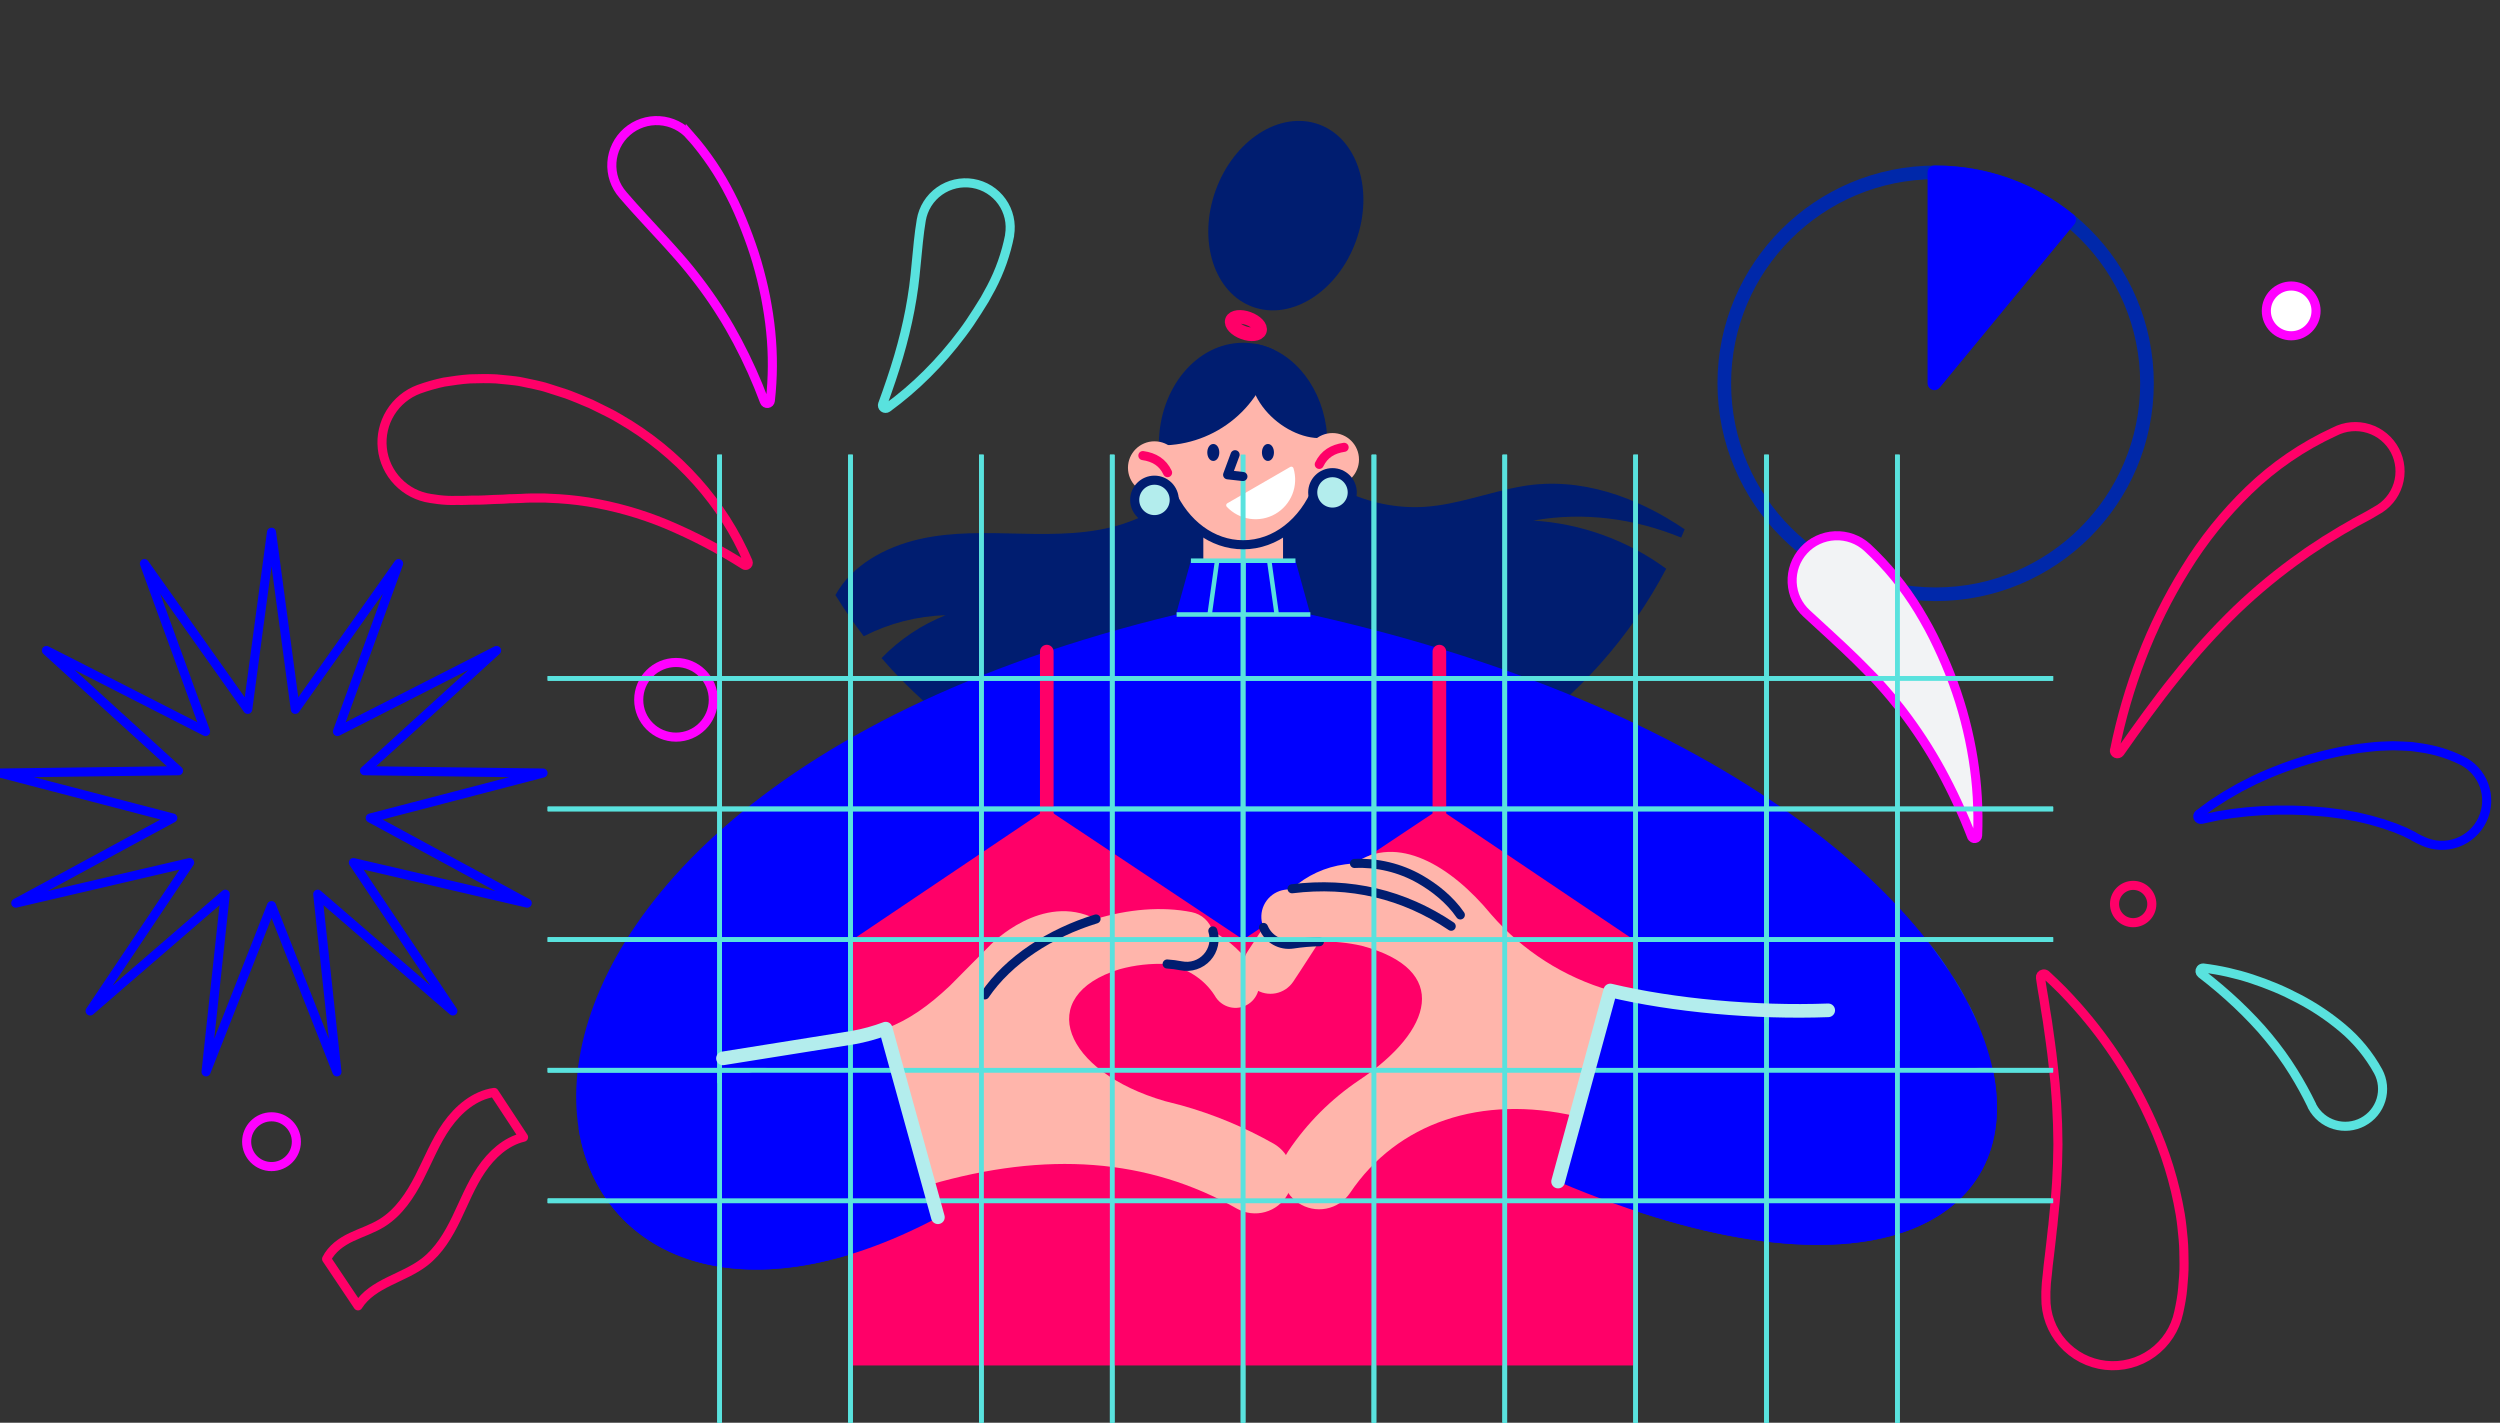 <svg width="550" height="313" viewBox="0 0 550 313" fill="none" xmlns="http://www.w3.org/2000/svg">
<rect x="0" y="0" width="550" height="313" fill="#333333" stroke="none"/>
<g clip-path="url(#clip0_174_2441)">
<path d="M425.84 130.74C451.518 130.74 472.335 109.962 472.335 84.33C472.335 58.699 451.518 37.92 425.84 37.92C400.161 37.92 379.345 58.699 379.345 84.33C379.345 109.962 400.161 130.74 425.84 130.74Z" stroke="#0028AA" stroke-width="3" stroke-miterlimit="10"/>
<path d="M425.839 37.92H425.566V84.33L455.213 48.359C446.926 41.593 436.546 37.904 425.839 37.92Z" fill="#0000FF" stroke="#0000FF" stroke-width="3" stroke-linecap="round" stroke-linejoin="round"/>
<path d="M369.849 118.269C370.111 117.663 370.396 117.057 370.625 116.446C360.09 109.277 347.586 104.821 335.021 106.956C327.735 108.19 320.723 111.046 313.343 111.51C301.381 112.258 288.86 106.47 282.372 96.375C279.637 96.315 277.214 95.998 274.457 95.938C274.517 95.878 274.02 96.003 274.074 95.938C266.121 103.74 257.757 111.772 247.162 115.228C239.969 117.56 232.256 117.576 224.697 117.412C217.137 117.248 209.479 116.932 202.116 118.646C194.754 120.361 187.44 124.297 183.792 130.915C185.712 134.041 187.795 137.065 190.033 139.973C195.616 137.121 201.762 135.54 208.03 135.343C202.716 137.456 197.913 140.672 193.939 144.778C205.112 157.744 219.294 167.784 235.247 174.023C251.2 180.263 268.44 182.511 285.464 180.573C302.488 178.634 318.778 172.568 332.913 162.902C347.049 153.237 358.601 140.266 366.561 125.122C358.036 118.857 347.884 115.178 337.318 114.524C348.341 112.553 359.521 114.032 369.849 118.269Z" fill="#001D70"/>
<path d="M194.858 226.334L206.345 267.83C108.065 320.087 75.284 179.471 258.731 135.19H288.269C478.592 177.833 480.179 318.138 342.783 259.951L354.27 217.909" fill="#0000FF"/>
<path d="M158.318 100.038V313.383" stroke="#59E2DE" stroke-miterlimit="10"/>
<path d="M187.106 100.038V313.383" stroke="#59E2DE" stroke-miterlimit="10"/>
<path d="M215.896 100.038V313.383" stroke="#59E2DE" stroke-miterlimit="10"/>
<path d="M244.684 100.038V313.383" stroke="#59E2DE" stroke-miterlimit="10"/>
<path d="M273.473 100.038V313.383" stroke="#59E2DE" stroke-miterlimit="10"/>
<path d="M302.267 100.038V313.383" stroke="#59E2DE" stroke-miterlimit="10"/>
<path d="M331.055 100.038V313.383" stroke="#59E2DE" stroke-miterlimit="10"/>
<path d="M359.844 100.038V313.383" stroke="#59E2DE" stroke-miterlimit="10"/>
<path d="M388.632 100.038V313.383" stroke="#59E2DE" stroke-miterlimit="10"/>
<path d="M417.421 100.038V313.383" stroke="#59E2DE" stroke-miterlimit="10"/>
<path d="M120.499 206.71H451.685" stroke="#59E2DE" stroke-miterlimit="10"/>
<path d="M120.499 235.446H451.685" stroke="#59E2DE" stroke-miterlimit="10"/>
<path d="M120.499 264.188H451.685" stroke="#59E2DE" stroke-miterlimit="10"/>
<path d="M120.499 177.974H451.685" stroke="#59E2DE" stroke-miterlimit="10"/>
<path d="M120.499 149.239H451.685" stroke="#59E2DE" stroke-miterlimit="10"/>
<path d="M230.293 177.974L273.5 206.71L316.659 177.974L359.363 206.71V300.404H187.588V206.71L230.293 177.974Z" fill="#FF0068"/>
<path d="M230.292 192.345V143.353" stroke="#FF0068" stroke-width="3" stroke-linecap="round" stroke-linejoin="round"/>
<path d="M316.664 192.345V143.353" stroke="#FF0068" stroke-width="3" stroke-linecap="round" stroke-linejoin="round"/>
<path d="M282.269 114.174H264.732V126.001H282.269V114.174Z" fill="#FFB5AB"/>
<path d="M273.5 119.716C283.469 119.716 291.551 109.909 291.551 97.811C291.551 85.713 283.469 75.905 273.5 75.905C263.53 75.905 255.449 85.713 255.449 97.811C255.449 109.909 263.53 119.716 273.5 119.716Z" fill="#FFB5AB"/>
<path d="M291.474 95.796C290.72 85.832 284.478 77.778 276.443 76.2C271.761 87.251 283.789 96.888 291.474 95.796Z" fill="#001D70" stroke="#001D70" stroke-miterlimit="10"/>
<path d="M288.285 135.19H258.714L261.996 123.358H285.003L288.285 135.19Z" fill="#0000FF"/>
<path d="M298.33 52.99C302.329 41.896 298.656 30.418 290.125 27.354C281.595 24.291 271.437 30.8 267.438 41.894C263.439 52.989 267.112 64.466 275.643 67.53C284.173 70.594 294.331 64.084 298.33 52.99Z" fill="#001D70"/>
<path d="M277.178 72.754C277.49 71.901 276.363 70.706 274.661 70.085C272.959 69.463 271.326 69.65 271.013 70.503C270.701 71.355 271.828 72.55 273.53 73.172C275.232 73.793 276.866 73.606 277.178 72.754Z" stroke="#FF0068" stroke-width="3" stroke-linecap="round" stroke-linejoin="round"/>
<path d="M255.449 97.489C261.226 97.486 266.817 95.455 271.246 91.752C275.674 88.049 278.656 82.909 279.67 77.232C277.729 76.363 275.627 75.91 273.5 75.905C263.621 75.905 255.596 85.542 255.449 97.489Z" fill="#0028AA"/>
<path d="M280.332 112.635C281.933 111.707 283.174 110.269 283.856 108.551C284.538 106.834 284.62 104.937 284.09 103.167L270.262 111.155C271.528 112.497 273.212 113.373 275.039 113.642C276.867 113.91 278.732 113.556 280.332 112.635Z" fill="white" stroke="white" stroke-linecap="round" stroke-linejoin="round"/>
<path d="M59.732 117.09L64.967 156.058L87.695 123.991L74.239 160.934L109.252 143.107L80.19 169.561L119.465 170.068L81.454 179.967L115.991 198.69L77.74 189.768L99.631 222.413L69.901 196.724L74.129 235.812L59.732 199.23L45.33 235.812L49.564 196.724L19.829 222.413L41.725 189.768L3.473 198.69L38.011 179.967L0 170.068L39.275 169.561L10.213 143.107L45.221 160.934L31.77 123.991L54.498 156.058L59.732 117.09Z" stroke="#0000FF" stroke-width="2" stroke-linecap="round" stroke-linejoin="round"/>
<path d="M288.285 135.19H258.862" stroke="#59E2DE" stroke-miterlimit="10"/>
<path d="M261.997 123.358H285.003" stroke="#59E2DE" stroke-miterlimit="10"/>
<path d="M273.571 135.19V123.358" stroke="#59E2DE" stroke-miterlimit="10"/>
<path d="M267.751 123.478L266.11 135.272" stroke="#59E2DE" stroke-miterlimit="10"/>
<path d="M279.249 123.478L280.89 135.272" stroke="#59E2DE" stroke-miterlimit="10"/>
<path d="M59.732 256.648C62.753 256.648 65.202 254.196 65.202 251.171C65.202 248.147 62.753 245.695 59.732 245.695C56.711 245.695 54.262 248.147 54.262 251.171C54.262 254.196 56.711 256.648 59.732 256.648Z" stroke="#FF00FF" stroke-width="2" stroke-miterlimit="10"/>
<path d="M346.721 245.569C325.886 240.759 307.414 246.972 297.021 262.435C295.802 264.237 293.917 265.481 291.779 265.895C289.641 266.308 287.426 265.857 285.621 264.641C283.817 263.425 282.57 261.542 282.156 259.409C281.741 257.275 282.193 255.064 283.412 253.262C287.549 247.084 292.856 241.772 299.034 237.625C315.22 226.798 319.338 213.328 299.548 208.065C296.498 207.381 293.374 207.075 290.249 207.153C286.573 212.886 284.582 215.856 284.495 215.987C284.052 216.641 283.485 217.202 282.825 217.638C282.166 218.073 281.426 218.375 280.65 218.525C279.874 218.675 279.075 218.671 278.3 218.514C277.525 218.356 276.789 218.048 276.134 217.606C275.478 217.164 274.916 216.598 274.48 215.94C274.044 215.281 273.742 214.543 273.591 213.768C273.441 212.993 273.444 212.196 273.602 211.423C273.76 210.649 274.069 209.915 274.512 209.26C274.512 209.233 275.732 207.437 277.958 204.002C277.773 203.553 277.64 203.084 277.564 202.605C277.443 201.823 277.478 201.025 277.666 200.256C277.855 199.488 278.194 198.765 278.664 198.127C279.133 197.49 279.724 196.952 280.403 196.543C281.082 196.135 281.835 195.864 282.618 195.747C283.165 195.67 283.712 195.61 284.232 195.539C287.49 192.598 291.57 190.72 295.927 190.156C296.605 190.063 297.294 189.997 297.978 189.959C307.321 183.407 319.142 190.347 328.063 201.185C334.99 209.181 344.094 214.997 354.27 217.925L369.318 242.495L346.721 245.569Z" fill="#FFB5AB"/>
<path d="M280.195 251.603C273.76 247.964 266.905 245.122 259.781 243.14L259.584 243.096C258.49 242.797 257.396 242.515 256.302 242.25C233.957 235.785 227.371 219.083 246.292 213.235C249.673 212.303 253.181 211.914 256.685 212.083C260.913 212.973 264.824 215.212 267.253 219.045C267.596 219.667 268.064 220.212 268.626 220.647C269.189 221.081 269.835 221.396 270.524 221.572C271.214 221.747 271.932 221.78 272.634 221.668C273.337 221.555 274.009 221.3 274.609 220.918C275.208 220.536 275.723 220.035 276.121 219.446C276.52 218.858 276.793 218.194 276.923 217.496C277.054 216.798 277.04 216.08 276.882 215.388C276.725 214.695 276.426 214.043 276.005 213.47C273.696 209.875 270.522 206.915 266.772 204.859C266.461 203.812 265.87 202.869 265.062 202.132C264.255 201.395 263.261 200.892 262.188 200.677C255.597 199.356 248.152 200.022 241.068 202.179C229.275 196.2 218.05 207.726 218.05 207.726L208.954 216.899C204.239 221.321 200.027 224.335 194.83 226.312L185.23 240.693L188.053 251.166L204.348 260.693C230.32 253.131 252.522 254.835 272.105 265.891C273.044 266.42 274.079 266.758 275.15 266.887C276.22 267.016 277.306 266.933 278.344 266.643C279.382 266.353 280.353 265.862 281.201 265.197C282.049 264.532 282.757 263.707 283.286 262.768C284.349 260.876 284.621 258.642 284.042 256.551C283.464 254.459 282.081 252.681 280.195 251.603Z" fill="#FFB5AB"/>
<path d="M297.984 189.959C303.014 189.729 308.007 190.929 312.381 193.421C315.57 195.255 318.945 197.882 321.275 201.283" stroke="#001D70" stroke-width="2" stroke-linecap="round" stroke-linejoin="round"/>
<path d="M284.254 195.528C297.032 193.95 308.803 196.724 319.262 203.773" stroke="#001D70" stroke-width="2" stroke-linecap="round" stroke-linejoin="round"/>
<path d="M290.26 207.18C288.307 207.223 286.359 207.392 284.429 207.688C283.098 207.888 281.738 207.637 280.567 206.975C279.396 206.312 278.481 205.277 277.969 204.035" stroke="#001D70" stroke-width="2" stroke-linecap="round" stroke-linejoin="round"/>
<path d="M266.827 204.799C267.139 205.795 267.186 206.855 266.963 207.874C266.74 208.894 266.255 209.838 265.556 210.613C264.856 211.388 263.967 211.968 262.974 212.296C261.982 212.624 260.921 212.688 259.896 212.482C258.865 212.28 257.822 212.145 256.773 212.078" stroke="#001D70" stroke-width="2" stroke-linecap="round" stroke-linejoin="round"/>
<path d="M216.683 218.875C221.847 211.231 231.129 205.225 241.129 202.173" stroke="#001D70" stroke-width="2" stroke-linecap="round" stroke-linejoin="round"/>
<path d="M194.185 88.927C195.476 85.395 196.668 81.917 197.686 78.46C198.703 75.004 199.546 71.564 200.191 68.163L200.64 65.613L201.017 63.085L201.313 60.568C201.384 59.727 201.466 58.897 201.559 58.073C201.892 54.797 202.144 51.559 202.68 48.414C202.896 47.141 203.36 45.922 204.047 44.828C204.735 43.734 205.631 42.785 206.686 42.037C207.74 41.289 208.932 40.755 210.193 40.466C211.454 40.178 212.76 40.14 214.036 40.355C215.312 40.57 216.532 41.034 217.629 41.72C218.725 42.406 219.675 43.301 220.424 44.354C221.174 45.406 221.709 46.596 221.998 47.855C222.287 49.113 222.325 50.417 222.109 51.69C222.109 51.69 222.109 51.739 222.109 51.767V51.832C221.324 55.809 219.968 59.653 218.084 63.243C217.613 64.144 217.121 65.029 216.623 65.903L215.004 68.496L213.363 70.997C212.816 71.816 212.209 72.635 211.623 73.421C209.282 76.555 206.714 79.513 203.938 82.272C201.228 84.976 198.313 87.468 195.219 89.725C195.099 89.809 194.955 89.853 194.809 89.85C194.662 89.847 194.52 89.797 194.403 89.709C194.287 89.62 194.202 89.496 194.161 89.356C194.119 89.215 194.124 89.065 194.174 88.927H194.185Z" stroke="#59E2DE" stroke-width="2" stroke-linecap="round" stroke-linejoin="round"/>
<path d="M151.874 29.872C155.353 33.831 158.315 38.214 160.692 42.916C161.315 44.079 161.868 45.291 162.409 46.498C162.951 47.704 163.443 48.938 163.93 50.167C164.417 51.395 164.876 52.635 165.309 53.88C165.741 55.124 166.156 56.375 166.523 57.642C166.889 58.908 167.234 60.169 167.551 61.464C167.869 62.758 168.158 64.002 168.41 65.285C168.662 66.569 168.87 67.852 169.072 69.108C169.274 70.363 169.417 71.674 169.553 72.93C170.071 77.998 170.043 83.106 169.471 88.168C169.455 88.32 169.389 88.461 169.282 88.569C169.175 88.677 169.035 88.747 168.883 88.765C168.732 88.783 168.579 88.75 168.45 88.67C168.32 88.591 168.221 88.47 168.169 88.327V88.327C166.482 83.793 164.497 79.376 162.229 75.103C161.108 73.017 159.964 70.975 158.695 69.015C158.066 68.037 157.476 67.049 156.797 66.105C156.119 65.16 155.506 64.204 154.806 63.293C154.106 62.381 153.455 61.447 152.733 60.563C152.011 59.678 151.338 58.772 150.583 57.914C149.828 57.057 149.117 56.189 148.352 55.359C147.586 54.529 146.869 53.667 146.087 52.848C143.073 49.517 139.993 46.323 137.089 42.927L137.051 42.878C135.323 40.916 134.448 38.349 134.617 35.742C134.785 33.136 135.985 30.703 137.95 28.979C139.916 27.255 142.487 26.381 145.099 26.55C147.71 26.718 150.147 27.915 151.874 29.877V29.872Z" stroke="#FF00FF" stroke-width="2" stroke-miterlimit="10"/>
<path d="M433.771 184.057C431.823 179.015 429.548 174.105 426.961 169.359C424.452 164.791 421.596 160.423 418.417 156.293C418.039 155.78 417.624 155.288 417.219 154.797L416.021 153.312C415.222 152.323 414.347 151.395 413.527 150.445C412.706 149.495 411.782 148.611 410.928 147.715C410.075 146.82 409.145 145.952 408.281 145.062C404.731 141.573 401.06 138.324 397.472 134.982C395.54 133.219 394.39 130.761 394.273 128.151C394.157 125.54 395.084 122.99 396.851 121.062C398.618 119.134 401.08 117.985 403.696 117.869C406.311 117.753 408.865 118.679 410.797 120.442C415.168 124.499 418.958 129.139 422.06 134.229C422.815 135.512 423.586 136.779 424.286 138.089C424.986 139.4 425.665 140.721 426.288 142.059C427.546 144.739 428.722 147.437 429.712 150.194C431.711 155.631 433.177 161.248 434.088 166.967C434.981 172.546 435.311 178.2 435.073 183.844C435.066 183.997 435.006 184.143 434.904 184.258C434.802 184.372 434.664 184.449 434.513 184.474C434.361 184.5 434.206 184.473 434.072 184.398C433.938 184.323 433.834 184.205 433.777 184.062L433.771 184.057Z" fill="#F2F3F5" stroke="#FF00FF" stroke-width="2" stroke-miterlimit="10"/>
<path d="M465.207 165.045C466.605 158.104 468.586 151.293 471.131 144.685C473.724 137.929 476.949 131.432 480.764 125.28C484.67 118.912 489.365 113.062 494.74 107.868C500.246 102.535 506.62 98.175 513.589 94.972C515.904 93.762 518.605 93.519 521.099 94.297C523.593 95.076 525.675 96.811 526.887 99.121C528.099 101.432 528.342 104.128 527.562 106.617C526.783 109.106 525.044 111.185 522.73 112.394L522.183 112.717C520.892 113.508 519.541 114.18 518.228 114.901C517.582 115.288 516.926 115.665 516.27 116.042C515.613 116.418 514.94 116.762 514.311 117.188L512.37 118.379C512.047 118.581 511.713 118.766 511.39 118.968L510.444 119.613C509.175 120.459 507.862 121.251 506.615 122.195C501.43 125.833 496.531 129.862 491.961 134.245C487.207 138.867 482.758 143.791 478.642 148.987C474.397 154.245 470.409 159.831 466.383 165.553C466.294 165.677 466.165 165.768 466.018 165.809C465.871 165.85 465.713 165.84 465.573 165.78C465.432 165.721 465.315 165.615 465.243 165.48C465.171 165.345 465.146 165.19 465.174 165.04L465.207 165.045Z" stroke="#FF0068" stroke-width="2" stroke-linecap="round" stroke-linejoin="round"/>
<path d="M483.767 179.11C484.697 178.411 485.632 177.68 486.6 176.997L489.593 175.064L492.694 173.279L495.905 171.641C500.295 169.567 504.86 167.884 509.547 166.612C510.143 166.454 510.734 166.274 511.336 166.132L513.152 165.717L514.979 165.313L516.833 164.996L518.704 164.685C519.333 164.592 519.973 164.532 520.607 164.455L522.533 164.243C523.178 164.172 523.835 164.166 524.491 164.133L526.471 164.062C527.144 164.062 527.822 164.101 528.501 164.128L530.546 164.237L532.652 164.537C535.691 164.974 538.644 165.878 541.404 167.218C543.773 168.327 545.603 170.33 546.491 172.786C547.38 175.242 547.255 177.95 546.144 180.314C545.033 182.678 543.026 184.505 540.566 185.392C538.105 186.279 535.393 186.154 533.024 185.045L532.111 184.619C531.815 184.482 531.526 184.328 531.247 184.161C531.104 184.079 530.968 183.986 530.831 183.893C530.666 183.803 530.496 183.723 530.322 183.653C529.972 183.495 529.633 183.314 529.283 183.134L529.026 182.998L528.725 182.883L528.134 182.643C527.735 182.479 527.336 182.321 526.936 182.14L525.634 181.693L524.311 181.229L522.916 180.825C522.44 180.694 521.98 180.541 521.494 180.415L520.022 180.06C519.53 179.946 519.038 179.814 518.534 179.711L517.014 179.438L515.477 179.159L513.912 178.957L512.337 178.739C511.79 178.673 511.276 178.635 510.745 178.586C506.403 178.185 502.037 178.105 497.683 178.346L494.362 178.597L491.031 178.979L487.7 179.525L484.363 180.251H484.319C484.17 180.286 484.013 180.268 483.875 180.201C483.737 180.133 483.627 180.02 483.563 179.881C483.498 179.742 483.484 179.585 483.522 179.437C483.561 179.288 483.649 179.157 483.772 179.066L483.767 179.11Z" stroke="#0000FF" stroke-width="2" stroke-linecap="round" stroke-linejoin="round"/>
<path d="M484.719 212.962C488.343 213.411 491.915 214.211 495.385 215.348C497.13 215.927 498.87 216.566 500.593 217.286C502.316 218.007 504.006 218.815 505.685 219.7C509.128 221.494 512.363 223.658 515.334 226.153C518.526 228.827 521.194 232.069 523.2 235.714C524.228 237.632 524.451 239.879 523.819 241.961C523.187 244.042 521.752 245.788 519.831 246.814C517.909 247.84 515.658 248.062 513.573 247.431C511.487 246.801 509.738 245.369 508.71 243.451L508.612 243.254V243.2C507.39 240.682 506.039 238.229 504.564 235.85C502.902 233.179 501.058 230.625 499.045 228.206C498.011 226.94 496.911 225.711 495.763 224.505C494.614 223.298 493.427 222.102 492.191 220.934C489.663 218.553 487.016 216.303 484.259 214.191V214.191C484.117 214.08 484.024 213.917 484.001 213.738C483.979 213.559 484.028 213.378 484.139 213.235C484.205 213.145 484.293 213.073 484.394 213.025C484.495 212.978 484.607 212.956 484.719 212.962V212.962Z" stroke="#59E2DE" stroke-width="2" stroke-linecap="round" stroke-linejoin="round"/>
<path d="M450.082 214.404C451.297 215.517 452.489 216.66 453.66 217.832C454.825 219.006 455.924 220.235 457.035 221.463C463.778 229.076 469.312 237.675 473.445 246.962C476.384 253.41 478.475 260.212 479.664 267.196C479.954 268.965 480.118 270.756 480.293 272.553C480.468 274.349 480.457 276.162 480.49 277.969C480.523 279.776 480.342 281.583 480.195 283.385C480.047 285.187 479.702 286.978 479.314 288.747C478.559 292.336 476.491 295.515 473.513 297.664C470.536 299.813 466.863 300.777 463.212 300.367C459.561 299.958 456.193 298.205 453.768 295.45C451.342 292.696 450.032 289.138 450.093 285.471V284.188C450.132 282.882 450.24 281.579 450.416 280.284C450.509 278.984 450.695 277.696 450.848 276.396C451.001 275.097 451.16 273.792 451.302 272.476C451.368 271.821 451.428 271.16 451.51 270.5C451.592 269.839 451.696 269.173 451.729 268.501C452.359 262.957 452.699 257.384 452.746 251.805C452.723 245.83 452.358 239.862 451.652 233.929C451.324 230.86 450.865 227.781 450.427 224.647L450.039 222.293C449.913 221.502 449.82 220.693 449.678 219.902C449.393 218.322 449.134 216.713 448.901 215.075C448.874 214.892 448.921 214.706 449.032 214.557C449.143 214.409 449.308 214.31 449.492 214.283C449.593 214.259 449.698 214.257 449.8 214.277C449.903 214.298 449.999 214.341 450.082 214.404Z" stroke="#FF0068" stroke-width="2" stroke-linecap="round" stroke-linejoin="round"/>
<path d="M108.705 240.333C104.417 240.961 100.823 244.024 98.312 247.579C95.802 251.133 94.215 255.223 92.235 259.077C90.255 262.932 87.761 266.721 84.079 269.02C81.963 270.341 79.545 271.1 77.291 272.17C75.037 273.241 72.975 274.737 71.854 276.97L78.768 287.289C80.371 284.767 82.876 283.249 85.551 281.922C88.226 280.595 91.021 279.476 93.395 277.647C96.562 275.195 98.673 271.641 100.413 268.037C102.152 264.434 103.624 260.666 105.883 257.341C108.142 254.016 111.276 251.106 115.182 250.183L108.705 240.333Z" stroke="#FF0068" stroke-width="2" stroke-linecap="round" stroke-linejoin="round"/>
<path d="M163.761 124.314C158.273 120.825 152.5 117.806 146.503 115.288C140.985 113.006 135.219 111.373 129.322 110.423C126.533 109.986 123.72 109.718 120.898 109.621C120.548 109.621 120.209 109.566 119.864 109.566H118.82H116.757C116.079 109.566 115.384 109.621 114.706 109.653C114.028 109.686 113.35 109.708 112.677 109.719H112.173L111.665 109.757L110.658 109.823C109.985 109.855 109.318 109.877 108.651 109.883C107.311 109.943 105.976 110.047 104.636 110.03C103.296 110.014 101.95 110.145 100.588 110.085C99.196 110.143 97.802 110.083 96.42 109.905L94.702 109.659C91.962 109.253 89.434 107.949 87.517 105.953C85.599 103.957 84.4 101.382 84.109 98.632C83.817 95.882 84.449 93.113 85.905 90.761C87.361 88.408 89.559 86.605 92.153 85.635C93.955 84.986 95.799 84.46 97.672 84.062C98.613 83.904 99.56 83.768 100.511 83.647C101.463 83.527 102.415 83.407 103.372 83.353C105.292 83.298 107.201 83.254 109.143 83.353C110.106 83.434 111.063 83.527 112.02 83.637C112.978 83.746 113.935 83.828 114.881 84.041C115.827 84.254 116.779 84.428 117.715 84.641C118.65 84.854 119.596 85.056 120.515 85.367L123.25 86.246L124.618 86.689C125.072 86.836 125.515 87.033 125.963 87.202C126.855 87.546 127.741 87.906 128.622 88.294L129.94 88.84L131.225 89.468C132.927 90.32 134.644 91.106 136.247 92.089C142.644 95.757 148.407 100.431 153.313 105.93C158.009 111.165 161.816 117.131 164.582 123.593C164.64 123.733 164.64 123.89 164.583 124.03C164.525 124.17 164.415 124.282 164.275 124.341C164.189 124.383 164.093 124.402 163.997 124.395C163.901 124.388 163.808 124.357 163.728 124.303L163.761 124.314Z" stroke="#FF0068" stroke-width="2" stroke-linecap="round" stroke-linejoin="round"/>
<path d="M504.06 73.874C507.081 73.874 509.53 71.422 509.53 68.398C509.53 65.373 507.081 62.921 504.06 62.921C501.039 62.921 498.59 65.373 498.59 68.398C498.59 71.422 501.039 73.874 504.06 73.874Z" fill="white" stroke="#FF00FF" stroke-width="2" stroke-miterlimit="10"/>
<path d="M469.299 202.992C471.565 202.992 473.401 201.154 473.401 198.886C473.401 196.619 471.565 194.78 469.299 194.78C467.033 194.78 465.196 196.619 465.196 198.886C465.196 201.154 467.033 202.992 469.299 202.992Z" stroke="#FF0068" stroke-width="2" stroke-linecap="round" stroke-linejoin="round"/>
<path d="M148.724 162.168C153.256 162.168 156.929 158.491 156.929 153.956C156.929 149.421 153.256 145.744 148.724 145.744C144.193 145.744 140.519 149.421 140.519 153.956C140.519 158.491 144.193 162.168 148.724 162.168Z" stroke="#FF00FF" stroke-width="2" stroke-miterlimit="10"/>
<path d="M255.449 97.489C261.226 97.486 266.817 95.455 271.246 91.752C275.674 88.049 278.656 82.909 279.67 77.232C277.729 76.363 275.627 75.91 273.5 75.905C263.621 75.905 255.596 85.542 255.449 97.489Z" fill="#001D70" stroke="#001D70" stroke-miterlimit="10"/>
<path d="M266.925 100.912C267.378 100.912 267.746 100.298 267.746 99.542C267.746 98.785 267.378 98.171 266.925 98.171C266.472 98.171 266.104 98.785 266.104 99.542C266.104 100.298 266.472 100.912 266.925 100.912Z" fill="#001D70" stroke="#001D70" stroke-linecap="round" stroke-linejoin="round"/>
<path d="M278.948 100.912C279.401 100.912 279.768 100.298 279.768 99.542C279.768 98.785 279.401 98.171 278.948 98.171C278.495 98.171 278.127 98.785 278.127 99.542C278.127 100.298 278.495 100.912 278.948 100.912Z" fill="#001D70" stroke="#001D70" stroke-linecap="round" stroke-linejoin="round"/>
<path d="M438.475 235.572C445.318 268.594 411.366 288.987 342.799 259.951L354.286 217.909" fill="#0000FF"/>
<path d="M432.721 220.169C433.742 222.091 434.643 223.991 435.423 225.87L432.721 220.169Z" fill="#0043FF"/>
<path d="M429.22 214.218C430.511 216.216 431.678 218.2 432.721 220.169L429.22 214.218Z" fill="#0043FF"/>
<path d="M424.253 207.251C426.076 209.588 427.732 211.91 429.22 214.218L424.253 207.251Z" fill="#0043FF"/>
<path d="M194.858 226.334L206.345 267.83C162.432 291.177 131.592 276.02 127.276 248.174" fill="#0000FF"/>
<path d="M158.318 100.038V313.383" stroke="#59E2DE" stroke-miterlimit="10"/>
<path d="M187.106 100.038V313.383" stroke="#59E2DE" stroke-miterlimit="10"/>
<path d="M215.896 100.038V313.383" stroke="#59E2DE" stroke-miterlimit="10"/>
<path d="M244.684 100.038V313.383" stroke="#59E2DE" stroke-miterlimit="10"/>
<path d="M273.473 100.038V313.383" stroke="#59E2DE" stroke-miterlimit="10"/>
<path d="M302.267 100.038V313.383" stroke="#59E2DE" stroke-miterlimit="10"/>
<path d="M331.055 100.038V313.383" stroke="#59E2DE" stroke-miterlimit="10"/>
<path d="M359.844 100.038V313.383" stroke="#59E2DE" stroke-miterlimit="10"/>
<path d="M388.632 100.038V313.383" stroke="#59E2DE" stroke-miterlimit="10"/>
<path d="M417.421 100.038V313.383" stroke="#59E2DE" stroke-miterlimit="10"/>
<path d="M120.499 206.71H451.685" stroke="#59E2DE" stroke-miterlimit="10"/>
<path d="M120.499 235.446H451.685" stroke="#59E2DE" stroke-miterlimit="10"/>
<path d="M120.499 264.188H451.685" stroke="#59E2DE" stroke-miterlimit="10"/>
<path d="M120.499 177.974H451.685" stroke="#59E2DE" stroke-miterlimit="10"/>
<path d="M120.499 149.239H451.685" stroke="#59E2DE" stroke-miterlimit="10"/>
<path d="M158.318 100.038V313.383" stroke="#59E2DE" stroke-miterlimit="10"/>
<path d="M187.106 100.038V313.383" stroke="#59E2DE" stroke-miterlimit="10"/>
<path d="M215.896 100.038V313.383" stroke="#59E2DE" stroke-miterlimit="10"/>
<path d="M244.684 100.038V313.383" stroke="#59E2DE" stroke-miterlimit="10"/>
<path d="M273.473 100.038V313.383" stroke="#59E2DE" stroke-miterlimit="10"/>
<path d="M302.267 100.038V313.383" stroke="#59E2DE" stroke-miterlimit="10"/>
<path d="M331.055 100.038V313.383" stroke="#59E2DE" stroke-miterlimit="10"/>
<path d="M359.844 100.038V313.383" stroke="#59E2DE" stroke-miterlimit="10"/>
<path d="M388.632 100.038V313.383" stroke="#59E2DE" stroke-miterlimit="10"/>
<path d="M417.421 100.038V313.383" stroke="#59E2DE" stroke-miterlimit="10"/>
<path d="M120.499 206.71H451.685" stroke="#59E2DE" stroke-miterlimit="10"/>
<path d="M120.499 235.446H451.685" stroke="#59E2DE" stroke-miterlimit="10"/>
<path d="M120.499 264.188H451.685" stroke="#59E2DE" stroke-miterlimit="10"/>
<path d="M120.499 177.974H451.685" stroke="#59E2DE" stroke-miterlimit="10"/>
<path d="M120.499 149.239H451.685" stroke="#59E2DE" stroke-miterlimit="10"/>
<path d="M271.717 100.038L270.081 104.456L273.44 104.832" stroke="#001D70" stroke-width="2" stroke-linecap="round" stroke-linejoin="round"/>
<path d="M402.209 222.271C386.154 222.872 367.994 221.179 354.264 217.903L342.777 259.945" stroke="#B3EDED" stroke-width="3" stroke-linecap="round" stroke-linejoin="round"/>
<path d="M159.051 232.842L187.692 228.267C190.134 227.829 192.53 227.171 194.852 226.301V226.301L206.339 267.797" stroke="#B3EDED" stroke-width="3" stroke-linecap="round" stroke-linejoin="round"/>
<path d="M289.73 107.573C286.798 114.84 280.611 119.847 273.5 119.847C266.619 119.847 260.635 115.184 257.588 108.327" stroke="#001D70" stroke-width="2" stroke-linecap="round" stroke-linejoin="round"/>
<path d="M293.148 106.913C296.369 106.913 298.979 104.307 298.979 101.092C298.979 97.878 296.369 95.272 293.148 95.272C289.928 95.272 287.317 97.878 287.317 101.092C287.317 104.307 289.928 106.913 293.148 106.913Z" fill="#FFB5AB"/>
<path d="M293.148 112.667C295.55 112.667 297.497 110.724 297.497 108.327C297.497 105.929 295.55 103.986 293.148 103.986C290.746 103.986 288.799 105.929 288.799 108.327C288.799 110.724 290.746 112.667 293.148 112.667Z" fill="#B3EDED" stroke="#001D70" stroke-width="2" stroke-miterlimit="10"/>
<path d="M253.983 108.731C257.203 108.731 259.814 106.125 259.814 102.91C259.814 99.696 257.203 97.09 253.983 97.09C250.762 97.09 248.152 99.696 248.152 102.91C248.152 106.125 250.762 108.731 253.983 108.731Z" fill="#FFB5AB"/>
<path d="M251.429 100.229C253.912 100.584 255.805 101.704 256.866 103.986" stroke="#FF0068" stroke-width="2" stroke-linecap="round" stroke-linejoin="round"/>
<path d="M253.983 114.322C256.385 114.322 258.332 112.378 258.332 109.981C258.332 107.584 256.385 105.64 253.983 105.64C251.581 105.64 249.634 107.584 249.634 109.981C249.634 112.378 251.581 114.322 253.983 114.322Z" fill="#B3EDED" stroke="#001D70" stroke-width="2" stroke-miterlimit="10"/>
<path d="M295.708 98.411C293.219 98.766 291.332 99.891 290.238 102.168" stroke="#FF0068" stroke-width="2" stroke-linecap="round" stroke-linejoin="round"/>
</g>
<defs>
<clipPath id="clip0_174_2441">
<rect width="550" height="313" fill="white"/>
</clipPath>
</defs>
</svg>
